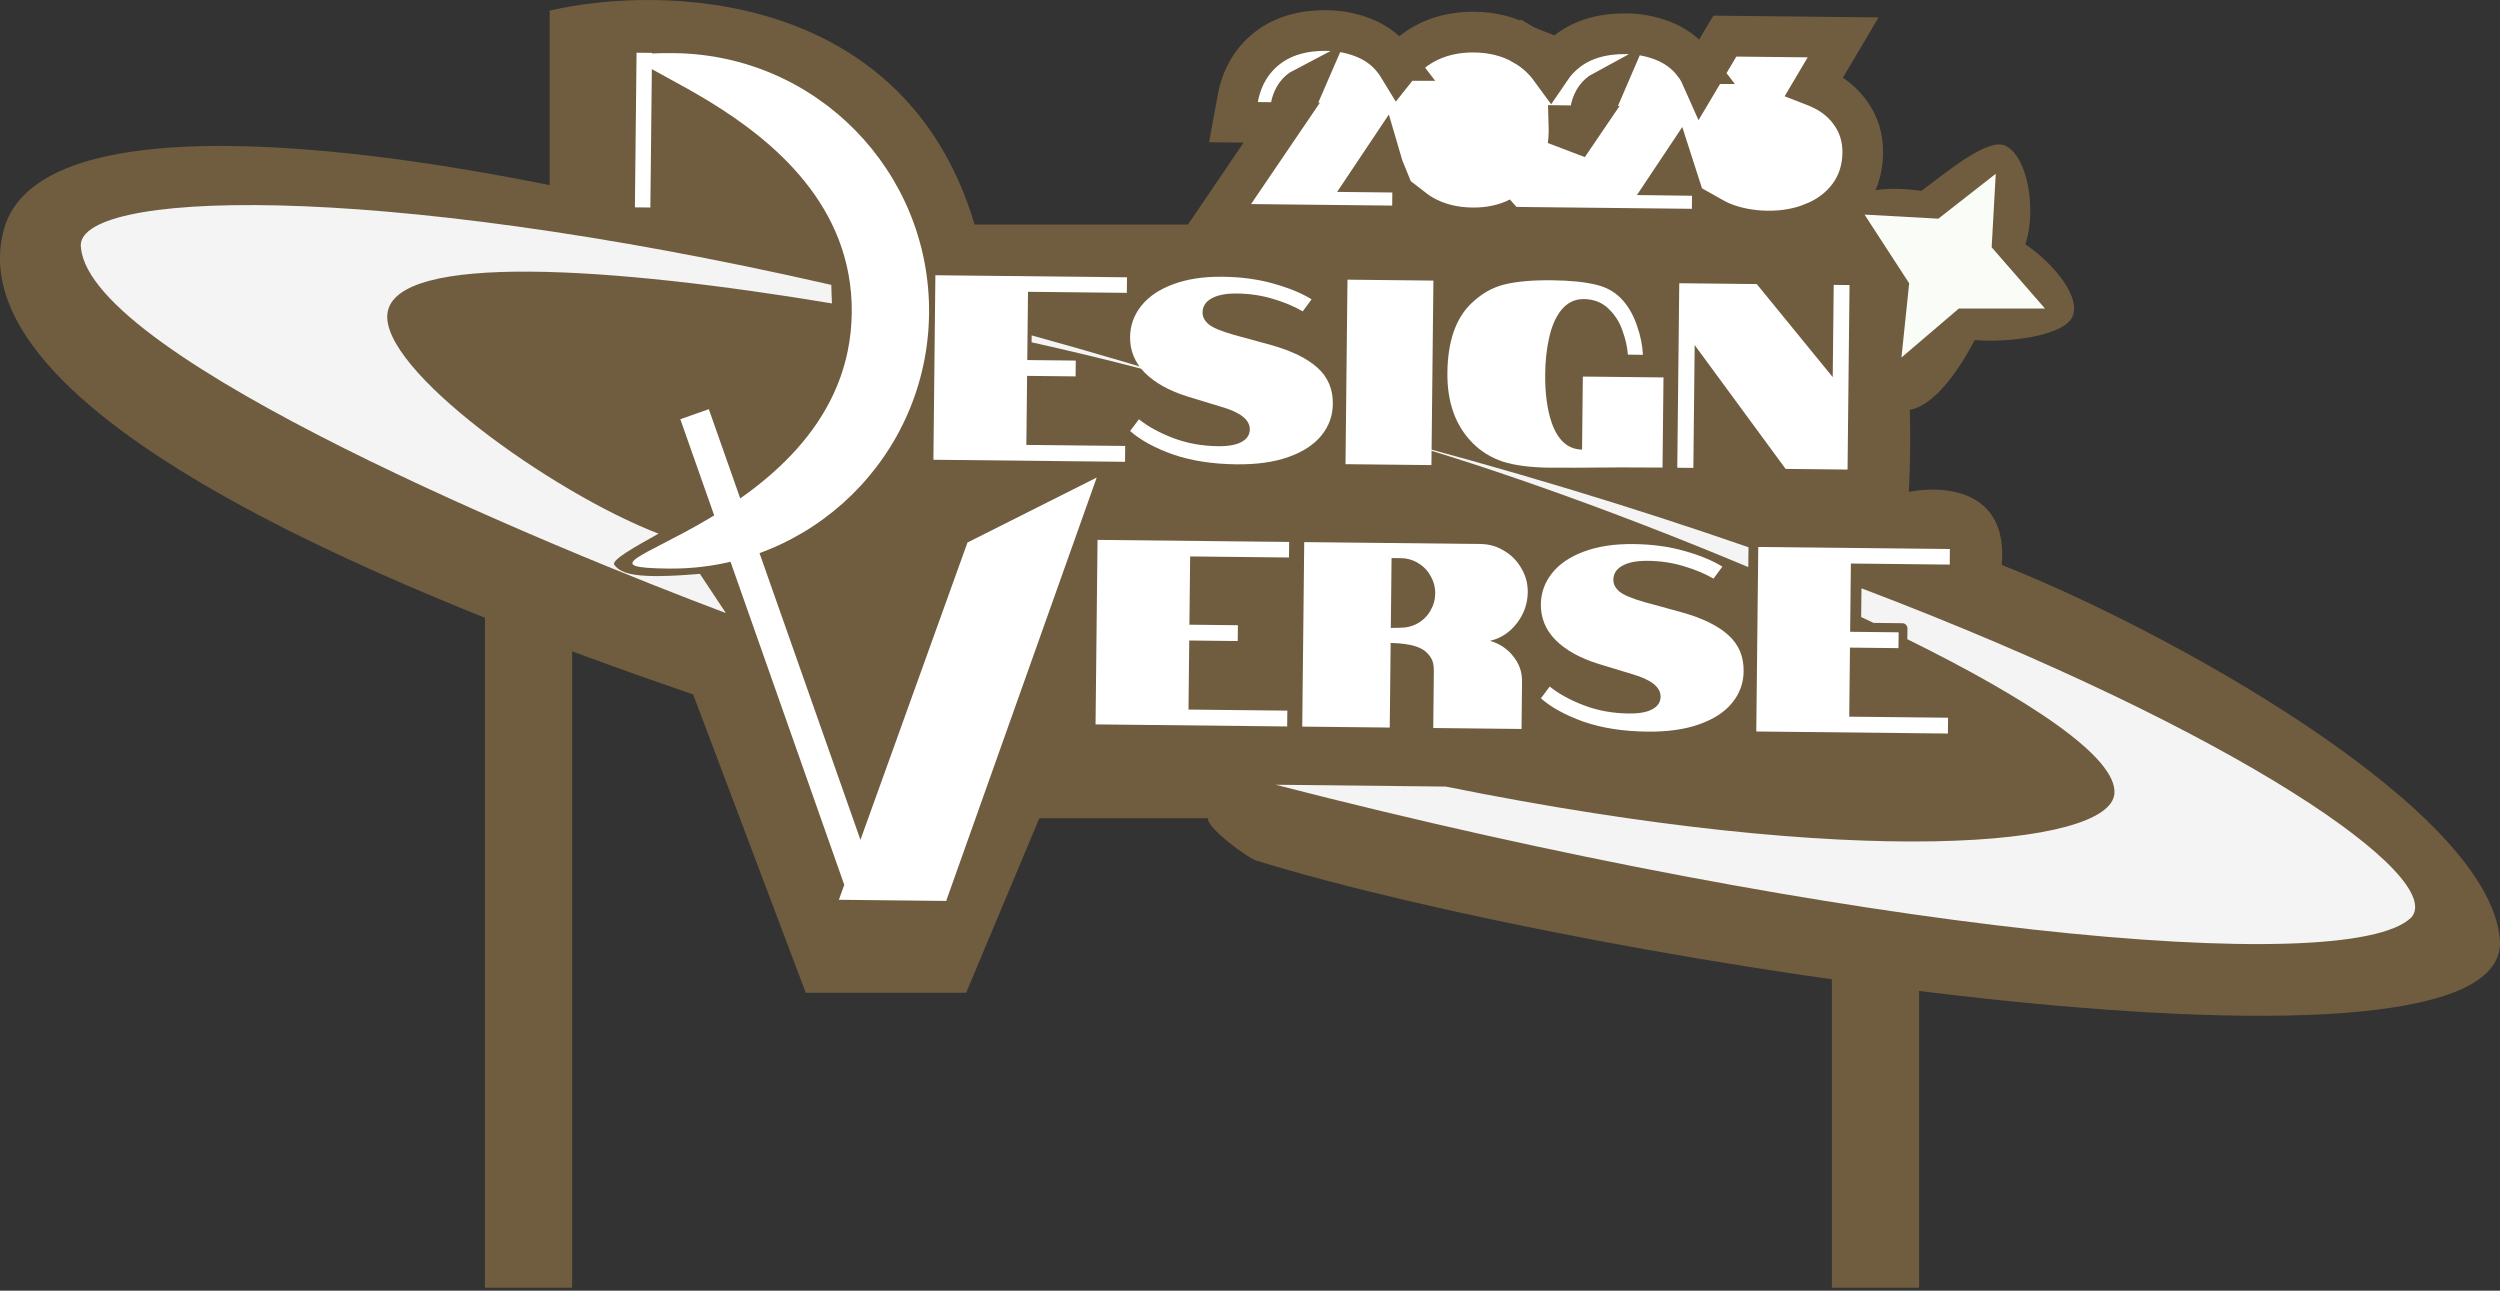 <svg width="430" height="222" viewBox="0 0 430 222" fill="none" xmlns="http://www.w3.org/2000/svg">
<rect x="0" y="0" width="430" height="222" fill="#333333" stroke="none"/>
<path d="M94.542 1.828V31.838C86.797 30.386 7.558 13.442 0.638 39.583C-8.074 72.497 74.533 104.12 119.226 119.448L138.588 170.755H166.176L178.761 140.745H207.803C207.32 142.197 214.579 147.558 216.031 148.005C274.113 165.914 432.393 190.116 429.973 161.558C428.036 138.712 371.891 107.992 344.301 97.182C345.463 84.017 334.136 83.468 328.328 84.597C330.264 43.939 319.454 37.001 313.807 38.615H167.63C155.626 -1.657 114.064 -2.689 94.542 1.828Z" fill="#705D3F"/>
<path d="M320.174 101.188C385.729 126.087 420.807 150.997 414.729 157.823C403.696 168.484 317.555 160.285 219.409 134.976L248.665 135.29C319.885 149.67 362.895 145.613 363.677 136.524C364.214 130.271 348.936 120.252 328.06 109.943L328.08 108.087C328.085 107.598 327.692 107.196 327.203 107.191L322.257 107.138C321.55 106.803 320.838 106.467 320.121 106.132L320.174 101.188Z" fill="#F4F4F4"/>
<path d="M235.575 74.507C259.375 80.668 281.172 87.335 300.744 94.131L300.707 97.545C277.103 87.624 252.042 78.803 235.575 74.507Z" fill="#F4F4F4"/>
<path d="M13.93 42.666C12.277 32.855 63.318 30.817 142.983 48.998C143.005 50.211 143.062 51.281 143.095 52.188C105.191 45.867 68.128 43.386 66.65 53.842C65.295 63.429 94.781 84.668 113.264 91.79C109.505 93.901 105.054 96.327 105.659 97.146C106.842 98.75 109.434 99.643 120.38 98.702L124.854 105.449C95.713 94.496 15.822 61.72 13.93 42.666Z" fill="#F4F4F4"/>
<path d="M177.447 57.689C187.933 60.577 198.786 63.782 209.963 67.328C201.5 64.661 190.112 61.701 177.434 58.875L177.447 57.689Z" fill="#F4F4F4"/>
<path d="M109.488 9.068L112.148 9.097L111.862 35.693L109.203 35.665L109.488 9.068Z" fill="white"/>
<path d="M168.5 95.167L147.972 152.203L160.916 152.342L184.018 87.367L168.5 95.167Z" fill="white"/>
<path d="M119.466 71.24L147.972 152.203M147.972 152.203L168.5 95.167L184.018 87.367L160.916 152.342L147.972 152.203Z" stroke="white" stroke-width="5.197"/>
<path d="M160.886 47.342L193.845 47.696L193.816 50.371L176.816 50.188L176.69 61.93L185.031 62.02L185.002 64.74L176.66 64.65L176.533 76.528L193.533 76.71L193.504 79.43L160.546 79.077L160.886 47.342Z" fill="white"/>
<path d="M218.613 59.342C222.2 60.348 224.876 61.661 226.642 63.282C228.408 64.873 229.278 66.938 229.25 69.477C229.229 71.501 228.574 73.308 227.288 74.896C226.001 76.484 224.114 77.719 221.626 78.599C219.168 79.479 216.186 79.9 212.68 79.863C208.54 79.818 204.889 79.25 201.726 78.158C198.595 77.037 196.146 75.695 194.379 74.135L195.897 72.111C197.456 73.367 199.424 74.446 201.802 75.348C204.18 76.25 206.744 76.716 209.495 76.746C211.278 76.765 212.626 76.522 213.538 76.018C214.48 75.514 214.956 74.794 214.967 73.857C214.984 72.225 213.381 70.938 210.157 69.997L204.282 68.211C201.088 67.21 198.624 65.838 196.89 64.097C195.186 62.355 194.346 60.306 194.372 57.949C194.393 55.984 195.031 54.208 196.288 52.619C197.544 51.031 199.356 49.796 201.723 48.914C204.121 48.003 206.982 47.565 210.306 47.601C213.48 47.635 216.392 48.029 219.044 48.783C221.726 49.537 223.908 50.437 225.59 51.483L224.071 53.552C222.659 52.721 220.959 52.007 218.971 51.412C217.012 50.816 214.945 50.507 212.769 50.484C210.865 50.463 209.396 50.75 208.362 51.343C207.358 51.907 206.851 52.702 206.84 53.73C206.832 54.516 207.202 55.215 207.951 55.827C208.7 56.41 210.13 56.999 212.239 57.596L218.613 59.342Z" fill="white"/>
<path d="M231.766 48.103L246.545 48.262L246.205 79.996L231.426 79.837L231.766 48.103Z" fill="white"/>
<path d="M248.951 64.111C249.008 58.762 250.366 54.801 253.023 52.23C254.734 50.556 256.635 49.458 258.726 48.937C260.817 48.415 263.555 48.172 266.94 48.209C270.083 48.242 272.605 48.496 274.504 48.97C276.434 49.414 278.01 50.353 279.234 51.786C280.249 52.976 281.035 54.42 281.591 56.119C282.177 57.788 282.507 59.423 282.581 61.026L279.997 60.998C279.891 59.637 279.573 58.243 279.044 56.817C278.546 55.361 277.743 54.113 276.636 53.073C275.529 52.004 274.114 51.459 272.392 51.441C270.79 51.424 269.452 52.12 268.379 53.529C267.459 54.758 266.792 56.398 266.377 58.449C265.995 60.259 265.793 62.206 265.77 64.292C265.734 67.707 266.126 70.567 266.948 72.874C268.034 75.817 269.756 77.302 272.114 77.327L272.249 64.769L286.121 64.918L285.955 80.423C281.603 80.376 276.676 80.383 271.174 80.445L266.594 80.442C263.27 80.406 260.568 80.059 258.49 79.402C256.442 78.715 254.685 77.624 253.22 76.127C250.32 73.164 248.897 69.158 248.951 64.111Z" fill="white"/>
<path d="M288.833 48.716L302.161 48.859L315.229 64.868L315.399 49.001L318.119 49.03L317.779 80.764L307.125 80.65L291.484 59.354L291.258 80.48L288.492 80.45L288.833 48.716Z" fill="white"/>
<path d="M188.776 92.861L221.734 93.214L221.705 95.889L204.705 95.707L204.579 107.448L212.92 107.538L212.891 110.258L204.55 110.168L204.422 122.046L221.423 122.229L221.393 124.949L188.435 124.595L188.776 92.861Z" fill="white"/>
<path d="M224.326 93.242L254.655 93.568C256.136 93.584 257.492 93.976 258.723 94.745C259.985 95.484 260.971 96.492 261.683 97.769C262.425 99.016 262.788 100.38 262.773 101.861C262.751 103.826 262.128 105.603 260.902 107.191C259.676 108.78 258.138 109.791 256.29 110.225C257.917 110.696 259.238 111.572 260.252 112.852C261.296 114.133 261.809 115.574 261.792 117.176L261.704 125.381L246.517 125.218L246.622 115.381C246.633 114.414 246.46 113.656 246.103 113.108C245.686 112.469 245.208 111.995 244.667 111.687C244.066 111.348 243.389 111.099 242.635 110.94C241.851 110.78 241.111 110.682 240.416 110.644L239.193 110.586L239.037 125.138L223.986 124.977L224.326 93.242ZM240.808 107.973C241.896 107.985 242.896 107.739 243.808 107.235C244.751 106.701 245.484 105.983 246.008 105.082C246.562 104.151 246.844 103.156 246.856 102.099C246.867 101.011 246.606 100.01 246.072 99.098C245.568 98.155 244.851 97.407 243.92 96.853C243.019 96.299 242.024 96.017 240.936 96.005L239.35 95.988L239.221 108.002L240.808 107.973Z" fill="white"/>
<path d="M289.27 105.32C292.856 106.325 295.532 107.639 297.298 109.26C299.064 110.85 299.934 112.915 299.906 115.454C299.885 117.479 299.23 119.285 297.944 120.874C296.657 122.462 294.77 123.696 292.282 124.576C289.824 125.456 286.842 125.878 283.336 125.84C279.196 125.796 275.545 125.228 272.383 124.136C269.251 123.014 266.802 121.673 265.035 120.112L266.553 118.088C268.112 119.344 270.08 120.423 272.458 121.325C274.836 122.228 277.4 122.693 280.151 122.723C281.934 122.742 283.282 122.5 284.194 121.996C285.136 121.492 285.613 120.771 285.623 119.835C285.64 118.202 284.037 116.916 280.813 115.974L274.938 114.188C271.744 113.187 269.28 111.815 267.546 110.074C265.842 108.333 265.002 106.283 265.028 103.926C265.049 101.961 265.687 100.185 266.944 98.596C268.2 97.008 270.012 95.773 272.379 94.891C274.777 93.98 277.638 93.542 280.962 93.578C284.136 93.612 287.048 94.006 289.7 94.76C292.382 95.514 294.564 96.414 296.246 97.46L294.727 99.529C293.315 98.698 291.615 97.985 289.627 97.389C287.668 96.794 285.601 96.484 283.425 96.461C281.521 96.441 280.052 96.727 279.018 97.32C278.014 97.884 277.507 98.68 277.496 99.707C277.488 100.493 277.858 101.192 278.607 101.805C279.356 102.387 280.786 102.977 282.895 103.574L289.27 105.32Z" fill="white"/>
<path d="M302.422 94.08L335.38 94.434L335.352 97.109L318.351 96.926L318.225 108.668L326.567 108.758L326.538 111.478L318.196 111.388L318.069 123.266L335.069 123.448L335.04 126.168L302.082 125.815L302.422 94.08Z" fill="white"/>
<path d="M159.8 53.944C159.537 78.425 139.478 98.058 114.997 97.795C90.516 97.533 146.107 90.593 146.502 53.801C146.897 17.009 91.467 8.878 115.948 9.141C140.43 9.404 160.063 29.463 159.8 53.944Z" fill="white"/>
<path d="M330.45 32.835C319.995 31.286 315.122 35.094 314.961 37.675L323.674 48.808C322.868 56.068 322.513 70.589 327.547 70.589C332.581 70.589 337.387 62.845 339.646 58.489C344.487 58.972 355.427 58.004 356.589 54.132C357.75 50.26 352.07 44.452 348.359 42.032C350.295 36.223 348.844 27.026 344.972 25.09C341.874 23.541 334.483 29.931 330.45 32.835Z" fill="#705D3F"/>
<path d="M333.395 37.613L320.699 36.91L328.378 48.729L327.047 61.496L336.922 53.067H351.734L342.565 42.53L343.27 29.886L333.395 37.613Z" fill="#FAFCF7"/>
<path d="M228.148 5.25C230.327 5.273 232.429 5.666 234.43 6.441C236.577 7.273 238.399 8.585 239.783 10.399H239.781C240.028 10.713 240.252 11.036 240.454 11.368C241.669 9.836 243.157 8.569 244.902 7.587L244.91 7.582L244.919 7.577C247.515 6.135 250.439 5.49 253.577 5.523C256.707 5.557 259.605 6.263 262.15 7.763L262.151 7.762C262.154 7.764 262.156 7.767 262.159 7.768C262.162 7.77 262.165 7.771 262.168 7.772L262.167 7.773C263.979 8.834 265.495 10.202 266.698 11.853C267.451 10.744 268.372 9.745 269.469 8.876L269.477 8.869L269.485 8.862C272.295 6.664 275.815 5.762 279.696 5.803C281.875 5.827 283.977 6.219 285.978 6.994C288.1 7.816 289.904 9.109 291.282 10.891H291.283C291.288 10.898 291.293 10.905 291.298 10.911C291.309 10.925 291.32 10.939 291.331 10.953H291.33C291.851 11.615 292.27 12.32 292.598 13.06L295.644 7.942L296.675 6.211L298.689 6.232L310.957 6.364L317.015 6.429L313.933 11.644L312.076 14.784C312.471 14.937 312.86 15.107 313.243 15.293C313.245 15.293 313.247 15.294 313.248 15.295C313.267 15.304 313.285 15.312 313.304 15.321H313.303C315.375 16.298 317.105 17.709 318.387 19.573C319.78 21.561 320.423 23.848 320.396 26.287C320.367 29.051 319.585 31.604 317.944 33.779C316.377 35.856 314.286 37.367 311.806 38.356L311.807 38.357C311.804 38.358 311.801 38.358 311.799 38.359C311.796 38.36 311.794 38.362 311.792 38.363L311.791 38.362C309.378 39.332 306.762 39.772 303.995 39.742C301.2 39.712 298.557 39.216 296.108 38.206L296.084 38.196L296.06 38.185C295.516 37.951 294.992 37.69 294.488 37.405L294.467 39.452L290.967 39.414L266.694 39.154L260.171 39.084L261.293 37.43C258.852 38.672 256.128 39.228 253.216 39.197C250.077 39.163 247.168 38.455 244.604 36.957L244.595 36.952L244.587 36.947C244.012 36.607 243.467 36.234 242.951 35.834L242.919 38.898L239.419 38.861L215.146 38.6L208.623 38.53L212.288 33.135L220.462 21.097L218.599 21.078L216.31 21.053L212.153 21.009L212.905 16.921C213.547 13.429 215.196 10.481 217.92 8.322L217.929 8.315L217.938 8.309C220.747 6.111 224.267 5.208 228.148 5.25ZM288.037 30.131L288.299 30.134C288.269 30.045 288.241 29.956 288.213 29.867L288.037 30.131ZM236.489 29.577L238.219 29.596C237.989 29.036 237.79 28.466 237.621 27.884L236.489 29.577ZM269.866 21.628C269.875 21.922 269.88 22.22 269.877 22.518C269.868 23.38 269.808 24.225 269.701 25.052L272.011 21.651L270.146 21.632L269.866 21.628ZM275.57 15.767C275.503 15.803 275.442 15.842 275.385 15.884C274.872 16.26 274.495 16.686 274.214 17.172C273.85 17.851 273.694 18.352 273.639 18.693L273.521 19.418C274.239 18.309 274.793 17.363 275.194 16.571C275.352 16.26 275.474 15.992 275.57 15.767ZM224.022 15.215C223.955 15.25 223.894 15.29 223.837 15.332C223.323 15.709 222.944 16.136 222.663 16.624C222.302 17.3 222.146 17.799 222.091 18.139L221.973 18.864C222.691 17.755 223.245 16.809 223.646 16.017C223.804 15.706 223.926 15.439 224.022 15.215Z" fill="white" stroke="#705D3F" stroke-width="7"/>
<line x1="90.905" y1="105.647" x2="90.905" y2="221.487" stroke="#705D3F" stroke-width="15"/>
<line x1="322.586" y1="162.177" x2="322.586" y2="221.487" stroke="#705D3F" stroke-width="15"/>
</svg>
